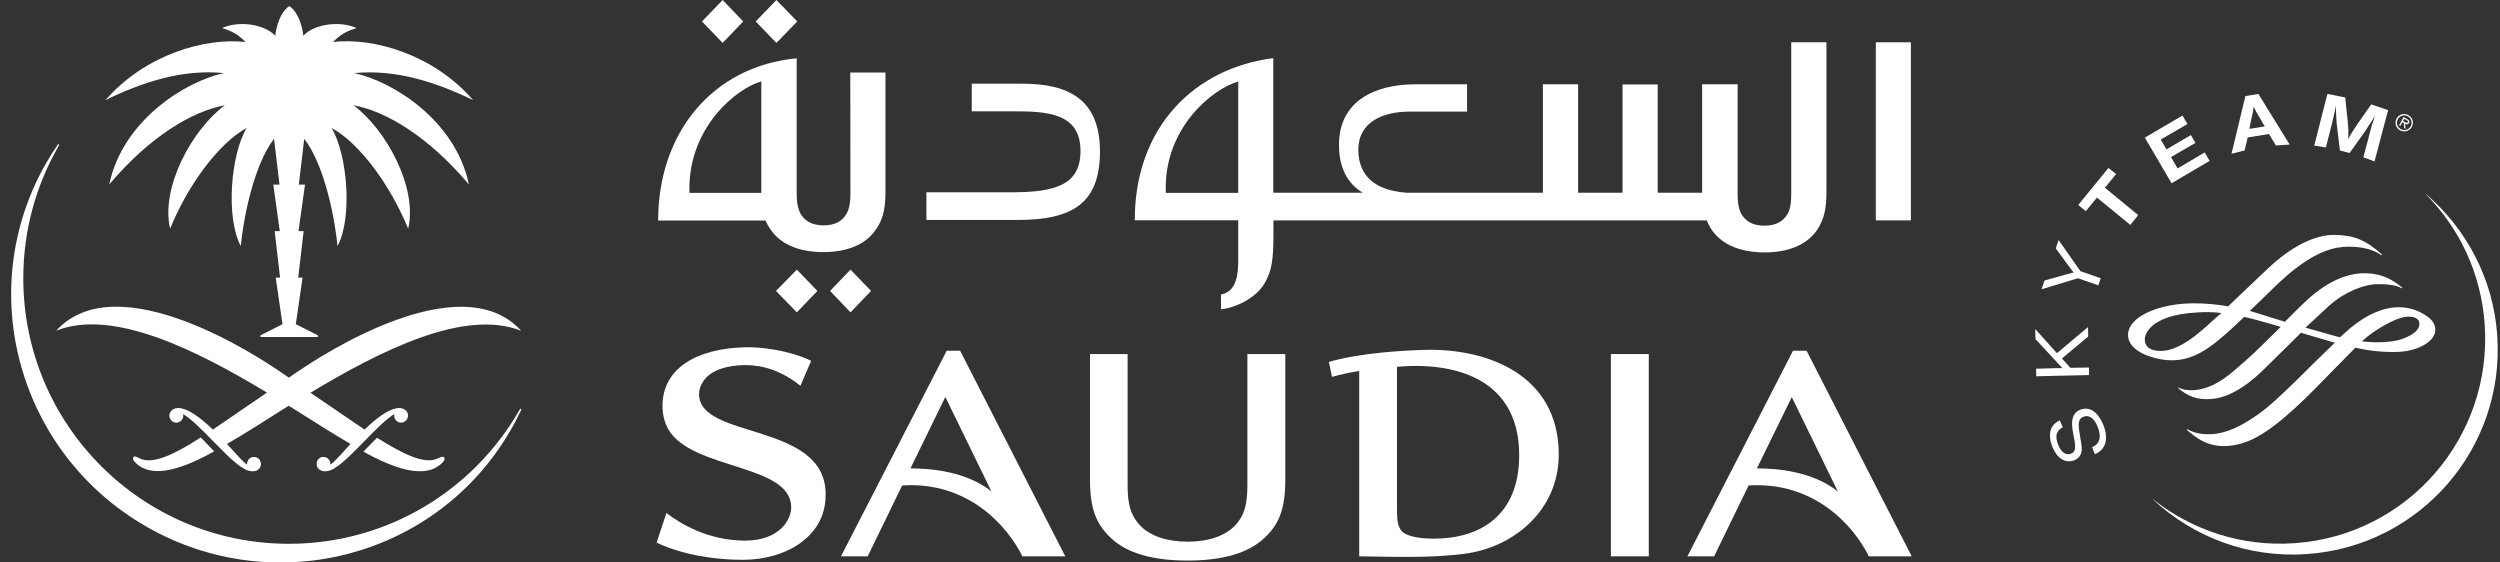 <svg width="160" height="36" viewBox="0 0 160 36" fill="none" xmlns="http://www.w3.org/2000/svg">
<rect x="0" y="0" width="160" height="36" fill="#333333" stroke="none"/>
<path d="M155.25 12.413L155.241 12.422C157.387 14.578 158.798 17.488 159.02 20.765C159.523 27.996 154.08 34.261 146.859 34.763C143.466 35.005 140.276 33.922 137.801 31.96L137.791 31.97C140.363 34.357 143.872 35.73 147.652 35.459C154.873 34.957 160.326 28.692 159.823 21.461C159.571 17.826 157.831 14.617 155.25 12.413Z" fill="white"/>
<path d="M132.021 27.339C131.595 27.571 131.508 27.919 131.721 28.46C131.914 28.953 132.224 29.166 132.553 29.031C132.814 28.924 132.862 28.702 132.756 28.112L132.707 27.88C132.601 27.3 132.582 27.049 132.649 26.788C132.717 26.507 132.881 26.324 133.123 26.227C133.713 25.985 134.273 26.353 134.612 27.194C134.969 28.093 134.776 28.77 134.07 29.069L133.896 28.625C134.389 28.412 134.515 27.957 134.244 27.3C134.032 26.768 133.693 26.527 133.336 26.672C133.046 26.788 132.978 27.049 133.084 27.658L133.123 27.919L133.162 28.141C133.239 28.586 133.249 28.75 133.21 28.944C133.152 29.185 132.997 29.359 132.756 29.456C132.195 29.678 131.663 29.35 131.354 28.605C131.035 27.784 131.209 27.184 131.827 26.904L132.021 27.339Z" fill="white"/>
<path d="M131.644 22.602L133.636 20.93L133.645 21.539L131.963 22.941L132.504 23.54L133.694 23.521L133.703 24.004L130.32 24.081L130.31 23.598L131.634 23.559H131.828H131.992L131.886 23.443L131.77 23.318L130.271 21.703L130.252 21.056L131.644 22.602Z" fill="white"/>
<path d="M133.143 17.353L134.448 17.807L134.293 18.262L132.988 17.807L130.658 18.513L130.852 17.952L132.302 17.546L132.476 17.498C132.543 17.479 132.592 17.469 132.717 17.44C132.601 17.305 132.582 17.276 132.456 17.101L131.567 15.893L131.751 15.361L133.143 17.353Z" fill="white"/>
<path d="M135.432 11.137L134.717 12.017L136.844 13.766L136.341 14.395L134.205 12.645L133.489 13.515L133.006 13.119L134.939 10.75L135.432 11.137Z" fill="white"/>
<path d="M139.996 7.937L138.285 8.933L138.652 9.561L140.218 8.643L140.508 9.146L138.942 10.054L139.367 10.779L141.098 9.755L141.417 10.296L138.981 11.727L137.27 8.807L139.677 7.396L139.996 7.937Z" fill="white"/>
<path d="M144.605 7.512C144.421 7.202 144.344 7.067 144.237 6.825C144.208 7.067 144.179 7.251 144.092 7.599L143.957 8.246L144.943 8.092L144.605 7.512ZM146.538 9.252L145.659 9.31L145.214 8.575L143.851 8.797L143.657 9.629L142.816 9.841L143.706 6.149L144.537 6.013L146.538 9.252Z" fill="white"/>
<path d="M151.969 10.335L151.253 10.064L151.524 9.058C151.553 8.942 151.592 8.778 151.65 8.575C151.708 8.362 151.756 8.198 151.785 8.072C151.833 7.937 151.872 7.802 151.92 7.647L151.998 7.405C151.804 7.744 151.717 7.869 151.534 8.14C151.466 8.266 151.389 8.362 151.331 8.449L150.373 9.793L149.755 9.629L149.561 8.014C149.542 7.927 149.542 7.821 149.532 7.657C149.513 7.444 149.513 7.28 149.503 7.173C149.503 7.086 149.503 6.951 149.503 6.758L149.416 7.173C149.32 7.618 149.271 7.811 149.136 8.343L148.856 9.435L148.111 9.319L148.952 6.013L150.093 6.236L150.257 7.802C150.296 8.169 150.306 8.478 150.286 8.913C150.412 8.662 150.46 8.585 150.605 8.353C150.702 8.198 150.789 8.072 150.867 7.956L151.756 6.68L152.839 7.048L151.969 10.335Z" fill="white"/>
<path d="M151.893 21.259C152.869 20.601 153.682 20.243 154.184 20.263C154.484 20.272 154.842 20.359 154.842 20.727C154.842 21.104 154.474 21.423 153.769 21.684C153.15 21.906 152.193 21.964 151.158 21.848C151.448 21.587 151.69 21.394 151.893 21.259ZM138.165 22.457C137.566 22.419 137.266 22.177 137.266 21.703C137.266 21.645 137.305 20.156 140.698 19.992C141.085 19.973 141.52 19.953 142.177 20.031L141.791 20.359L141.578 20.553C140.766 21.307 139.393 22.544 138.165 22.457ZM145.503 16.86C145.097 17.218 144.285 18.001 143.492 18.755L142.603 19.605C141.878 19.48 141.162 19.412 140.428 19.412C138.784 19.412 137.266 19.866 136.58 20.582C136.319 20.852 136.193 21.142 136.193 21.442C136.203 22.244 137.121 22.641 137.402 22.747C138.862 23.289 140.089 23.134 141.385 22.225C142.1 21.732 142.951 20.93 143.628 20.282C144.15 20.398 144.739 20.562 145.377 20.746L145.967 20.92C145.203 21.665 144.43 22.457 143.705 23.095L143.647 23.144C142.641 24.033 141.916 24.661 140.872 24.903C140.128 25.067 139.606 24.913 139.432 24.806L139.393 24.835C140.002 25.338 140.573 25.618 141.568 25.531C142.516 25.454 143.599 24.864 144.71 23.811L146.209 22.341L147.262 21.297L149.389 21.925L149.428 21.935L148.113 23.211L146.982 24.333C145.822 25.454 145.194 26.044 144.517 26.517C143.405 27.32 142.438 27.726 141.597 27.784C141.162 27.813 140.534 27.784 140.002 27.474L139.944 27.503C140.515 27.987 141.211 28.577 142.419 28.548C143.782 28.499 144.991 27.842 146.876 26.121C147.736 25.338 148.587 24.449 149.341 23.675L150.743 22.254C151.661 22.457 152.483 22.544 153.392 22.525C154.716 22.496 155.847 21.858 155.857 21.133C155.876 20.591 155.431 20.301 155.17 20.137C154.948 19.992 154.358 19.663 153.537 19.663C152.541 19.663 151.506 20.108 150.453 20.968L149.757 21.587L149.496 21.52L147.552 20.968C148.123 20.437 148.616 19.973 149.051 19.576C150.114 18.629 151.294 18.242 151.98 18.194C152.483 18.165 153.353 18.204 153.711 18.455L153.749 18.416C152.792 17.595 151.961 17.488 151.284 17.488C150.607 17.488 149.534 17.701 148.21 18.726C147.668 19.141 146.972 19.847 146.238 20.591L145.252 20.292L145.02 20.214L143.985 19.895L144.575 19.335C145.271 18.648 145.928 18.01 146.441 17.566C148.307 15.999 149.476 15.796 150.298 15.787C151.197 15.787 151.903 15.97 152.415 16.338L152.454 16.299C151.41 15.352 150.646 15.042 149.351 15.033C148.2 15.042 146.837 15.69 145.503 16.86Z" fill="white"/>
<path d="M153.887 7.792C153.945 7.821 154.061 7.898 154.11 7.821C154.139 7.763 154.071 7.715 154.013 7.686L153.868 7.608L153.791 7.744L153.887 7.792ZM153.955 8.246L153.868 8.198L153.839 7.869L153.752 7.821L153.617 8.063L153.539 8.024L153.829 7.492L154.061 7.628C154.158 7.676 154.235 7.753 154.177 7.869C154.119 7.976 154.023 7.976 153.926 7.927L153.955 8.246ZM154.284 8.082C154.409 7.85 154.322 7.57 154.1 7.444C153.868 7.318 153.588 7.396 153.462 7.628C153.336 7.86 153.423 8.14 153.646 8.266C153.868 8.382 154.158 8.314 154.284 8.082ZM153.356 7.637C153.481 7.347 153.8 7.222 154.09 7.347C154.371 7.473 154.506 7.792 154.38 8.072C154.264 8.353 153.936 8.488 153.646 8.362C153.365 8.237 153.24 7.918 153.356 7.637Z" fill="white"/>
<path d="M53.127 18.619L54.432 19.992L55.747 18.619L54.432 17.256L53.127 18.619Z" fill="white"/>
<path d="M47.565 1.373L46.25 0L44.926 1.373L46.25 2.746L47.565 1.373Z" fill="white"/>
<path d="M49.664 18.619L50.998 19.992L52.313 18.619L50.998 17.256L49.664 18.619Z" fill="white"/>
<path d="M51.024 1.373L49.69 0L48.365 1.373L49.69 2.746L51.024 1.373Z" fill="white"/>
<path d="M79.247 12.345H74.607V12.016C74.607 8.062 77.681 5.646 79.247 5.22V12.345ZM114.639 2.707V12.374C114.639 12.925 114.591 13.389 114.388 13.718C114.146 14.114 113.73 14.443 112.928 14.443C112.126 14.443 111.7 14.114 111.459 13.718C111.265 13.389 111.207 12.925 111.207 12.374V5.394H108.935V12.335H106.093V5.404H103.841V12.335H100.999V5.394H98.746V12.335H90.036C87.522 12.161 86.933 10.818 86.933 9.571C86.933 7.821 88.489 7.144 90.191 7.144H93.893V5.394H90.606C87.938 5.394 85.695 6.496 85.695 9.271C85.695 11.079 86.507 11.9 87.213 12.335H81.49V3.722C76.55 4.341 72.625 8.033 72.625 14.095H79.247V16.231C79.247 17.053 79.344 18.629 78.145 18.851V19.799C78.976 19.712 80.33 19.151 80.929 18.136C81.393 17.353 81.5 16.628 81.5 14.984V14.104H109.235C109.322 14.327 109.438 14.549 109.593 14.772C110.289 15.729 111.507 16.154 112.938 16.154C114.349 16.154 115.567 15.729 116.254 14.772C116.824 13.96 116.892 13.157 116.892 12.181V2.707H114.639Z" fill="white"/>
<path d="M122.296 2.707H120.053V14.104H122.296V2.707Z" fill="white"/>
<path d="M65.43 5.356H62.191V7.125H64.908C67.005 7.125 69.152 7.232 69.152 9.658C69.152 11.824 67.566 12.307 64.734 12.307H59.291V14.076H65.14C68.668 14.076 70.399 12.993 70.399 9.677C70.389 6.323 68.34 5.356 65.43 5.356Z" fill="white"/>
<path d="M48.733 12.345H44.122V12.045C44.122 8.11 47.158 5.636 48.724 5.21V12.345H48.733ZM54.428 12.345C54.428 12.905 54.37 13.36 54.167 13.698C53.925 14.095 53.519 14.423 52.707 14.423C51.914 14.423 51.489 14.095 51.247 13.698C51.054 13.36 50.986 12.905 50.986 12.345V3.731C45.611 4.244 42.121 8.488 42.121 14.114H48.995C49.091 14.336 49.207 14.539 49.362 14.752C50.048 15.709 51.266 16.134 52.688 16.134C54.128 16.134 55.327 15.709 56.013 14.752C56.603 13.95 56.67 13.147 56.67 12.161V4.64H54.418L54.428 12.345Z" fill="white"/>
<path d="M76.014 35.876C73.791 35.876 72.119 35.412 71.094 34.425C70.185 33.575 69.76 32.618 69.76 30.694V22.66H72.167V31.042C72.167 32.279 72.36 32.975 72.95 33.614C73.588 34.3 74.68 34.667 76.014 34.667C77.339 34.667 78.422 34.3 79.06 33.614C79.649 32.985 79.833 32.279 79.833 31.042V22.66H82.26V30.694C82.26 32.618 81.834 33.584 80.925 34.425C79.891 35.412 78.209 35.876 76.014 35.876Z" fill="white"/>
<path d="M91.766 34.474C91.282 34.474 90.229 34.426 89.784 34.058C89.416 33.739 89.407 33.227 89.407 32.453V23.473C93.119 23.144 97.228 24.236 97.228 29.128C97.228 33.033 94.685 34.474 91.766 34.474ZM91.292 22.39C90.103 22.419 87.183 22.544 85.047 23.163L85.25 24.12C85.83 23.956 86.371 23.84 86.99 23.743V35.605C90.403 35.673 91.872 35.663 93.66 35.45C96.802 35.073 99.76 32.714 99.76 29.089C99.76 23.985 95.198 22.312 91.292 22.39Z" fill="white"/>
<path d="M105.522 22.66H103.096V35.605H105.522V22.66Z" fill="white"/>
<path d="M58.269 29.978C59.507 29.978 61.807 30.143 63.451 31.448L60.502 25.406L58.269 29.978ZM68.178 35.605H65.433C64.466 33.642 61.933 30.79 57.737 31.071L55.533 35.605H53.822L60.589 22.448H61.45L68.178 35.605Z" fill="white"/>
<path d="M112.441 29.978C113.679 29.978 115.979 30.143 117.623 31.457L114.674 25.415L112.441 29.978ZM122.35 35.605H119.605C118.638 33.642 116.105 30.8 111.909 31.071L109.705 35.605H107.994L114.752 22.448H115.622L122.35 35.605Z" fill="white"/>
<path d="M51.913 23.095C51.217 22.727 49.487 22.196 47.698 22.225C44.537 22.302 42.429 23.598 42.401 25.927C42.391 26.391 42.487 26.971 42.768 27.474C44.295 30.094 50.637 29.669 50.637 32.472C50.637 33.275 49.873 34.599 47.688 34.599C45.32 34.599 43.522 33.507 42.652 32.83L42.023 34.725C42.758 35.102 44.74 35.827 47.572 35.827C48.849 35.827 50.289 35.479 51.352 34.657C52.377 33.855 52.841 32.859 52.841 31.631C52.841 26.981 44.74 28.151 44.74 25.231C44.74 24.748 45.011 24.4 45.098 24.284C45.533 23.713 46.499 23.366 47.718 23.366C48.849 23.366 50.047 23.742 51.227 24.69L51.913 23.095Z" fill="white"/>
<path d="M33.277 26.189L33.229 26.266C30.3 31.371 24.799 34.803 18.486 34.803C9.099 34.803 1.491 27.194 1.491 17.808C1.491 14.733 2.313 11.843 3.744 9.358L3.782 9.291L3.763 9.223L3.705 9.242L3.666 9.3C3.415 9.668 3.173 10.054 2.951 10.441C-1.718 18.59 1.163 29.002 9.38 33.71C17.597 38.418 28.038 35.634 32.697 27.494C32.929 27.107 33.132 26.701 33.326 26.295L33.364 26.218L33.345 26.15L33.277 26.189Z" fill="white"/>
<path d="M14.329 4.679C11.912 5.191 7.852 7.676 6.992 11.804C9.592 8.73 12.309 7.115 14.387 6.738C12.26 8.324 10.269 12.036 10.888 14.636C12.009 11.871 13.981 9.174 15.789 8.188C14.764 9.87 14.435 13.95 15.412 15.748C15.644 13.418 16.379 10.383 17.539 8.884L17.887 11.813H17.49L17.906 14.791H17.577L17.925 17.768H17.645L18.08 20.746L16.669 21.462V21.568H20.342V21.462L18.931 20.746L19.366 17.768H19.085L19.433 14.791H19.105L19.52 11.813H19.124L19.472 8.884C20.632 10.383 21.367 13.418 21.599 15.748C22.575 13.95 22.237 9.88 21.222 8.188C23.03 9.174 24.992 11.871 26.123 14.636C26.742 12.036 24.741 8.324 22.624 6.738C24.702 7.115 27.409 8.73 30.01 11.804C29.149 7.676 25.089 5.191 22.672 4.679C25.34 4.418 27.931 5.269 30.28 6.409C27.728 3.461 23.871 2.388 21.319 2.688C21.744 2.233 22.169 1.991 22.817 1.798C21.734 1.295 20.062 1.556 19.414 2.291C19.414 2.291 19.298 0.928 18.515 0.387C17.732 0.928 17.616 2.291 17.616 2.291C16.959 1.556 15.286 1.295 14.213 1.798C14.861 1.991 15.277 2.233 15.712 2.688C13.159 2.398 9.302 3.471 6.75 6.409C9.07 5.269 11.671 4.408 14.329 4.679Z" fill="white"/>
<path d="M19.212 23.675C19.009 23.811 18.758 23.975 18.487 24.169C18.207 23.975 17.965 23.811 17.762 23.675C16.68 22.95 7.544 16.841 3.6 21.162C7.244 19.712 12.639 22.448 17.085 25.126C15.974 25.889 14.707 26.759 13.625 27.494C11.914 25.841 11.285 26.102 11.13 26.17C10.966 26.237 10.85 26.392 10.84 26.585C10.84 26.837 11.034 27.049 11.275 27.049C11.517 27.059 11.73 26.856 11.73 26.605L11.72 26.498C12.194 26.798 12.629 27.194 13.741 28.335C14.862 29.495 15.297 29.814 15.626 30.008C15.858 30.143 16.08 30.172 16.225 30.162C16.457 30.153 16.689 29.988 16.699 29.718C16.709 29.456 16.515 29.244 16.264 29.244C16.022 29.234 15.809 29.437 15.809 29.698V29.737C15.5 29.515 15.181 29.118 14.524 28.412C15.597 27.803 16.96 26.924 18.478 25.967C19.995 26.914 21.358 27.794 22.431 28.412C21.784 29.118 21.455 29.515 21.146 29.737V29.698C21.146 29.437 20.933 29.234 20.691 29.244C20.44 29.244 20.247 29.456 20.266 29.718C20.276 29.979 20.508 30.143 20.74 30.162C20.885 30.172 21.107 30.143 21.339 30.008C21.668 29.814 22.103 29.495 23.224 28.335C24.326 27.194 24.771 26.798 25.235 26.498L25.225 26.605C25.235 26.856 25.438 27.059 25.68 27.049C25.921 27.04 26.115 26.837 26.115 26.585C26.105 26.392 25.989 26.237 25.825 26.17C25.67 26.102 25.032 25.841 23.331 27.494C22.258 26.769 20.981 25.889 19.87 25.135C24.317 22.457 29.721 19.721 33.356 21.172C29.431 16.841 20.295 22.95 19.212 23.675Z" fill="white"/>
<path d="M9.02 29.37C8.875 29.312 8.73 29.225 8.663 29.215C8.614 29.205 8.566 29.225 8.537 29.254C8.508 29.292 8.498 29.37 8.527 29.428C8.547 29.476 8.605 29.553 8.74 29.679C9.339 30.201 10.538 30.665 13.709 28.886C13.612 28.79 13.516 28.683 13.409 28.577C13.197 28.355 13.013 28.161 12.849 27.997C11.166 29.08 9.832 29.708 9.02 29.37Z" fill="white"/>
<path d="M27.948 29.369C27.127 29.707 25.802 29.069 24.13 28.016C23.965 28.18 23.782 28.373 23.559 28.596C23.453 28.702 23.356 28.808 23.26 28.905C26.421 30.674 27.629 30.21 28.219 29.698C28.364 29.572 28.412 29.485 28.432 29.446C28.47 29.388 28.451 29.311 28.422 29.272C28.393 29.234 28.345 29.224 28.296 29.234C28.238 29.234 28.093 29.311 27.948 29.369Z" fill="white"/>
</svg>
